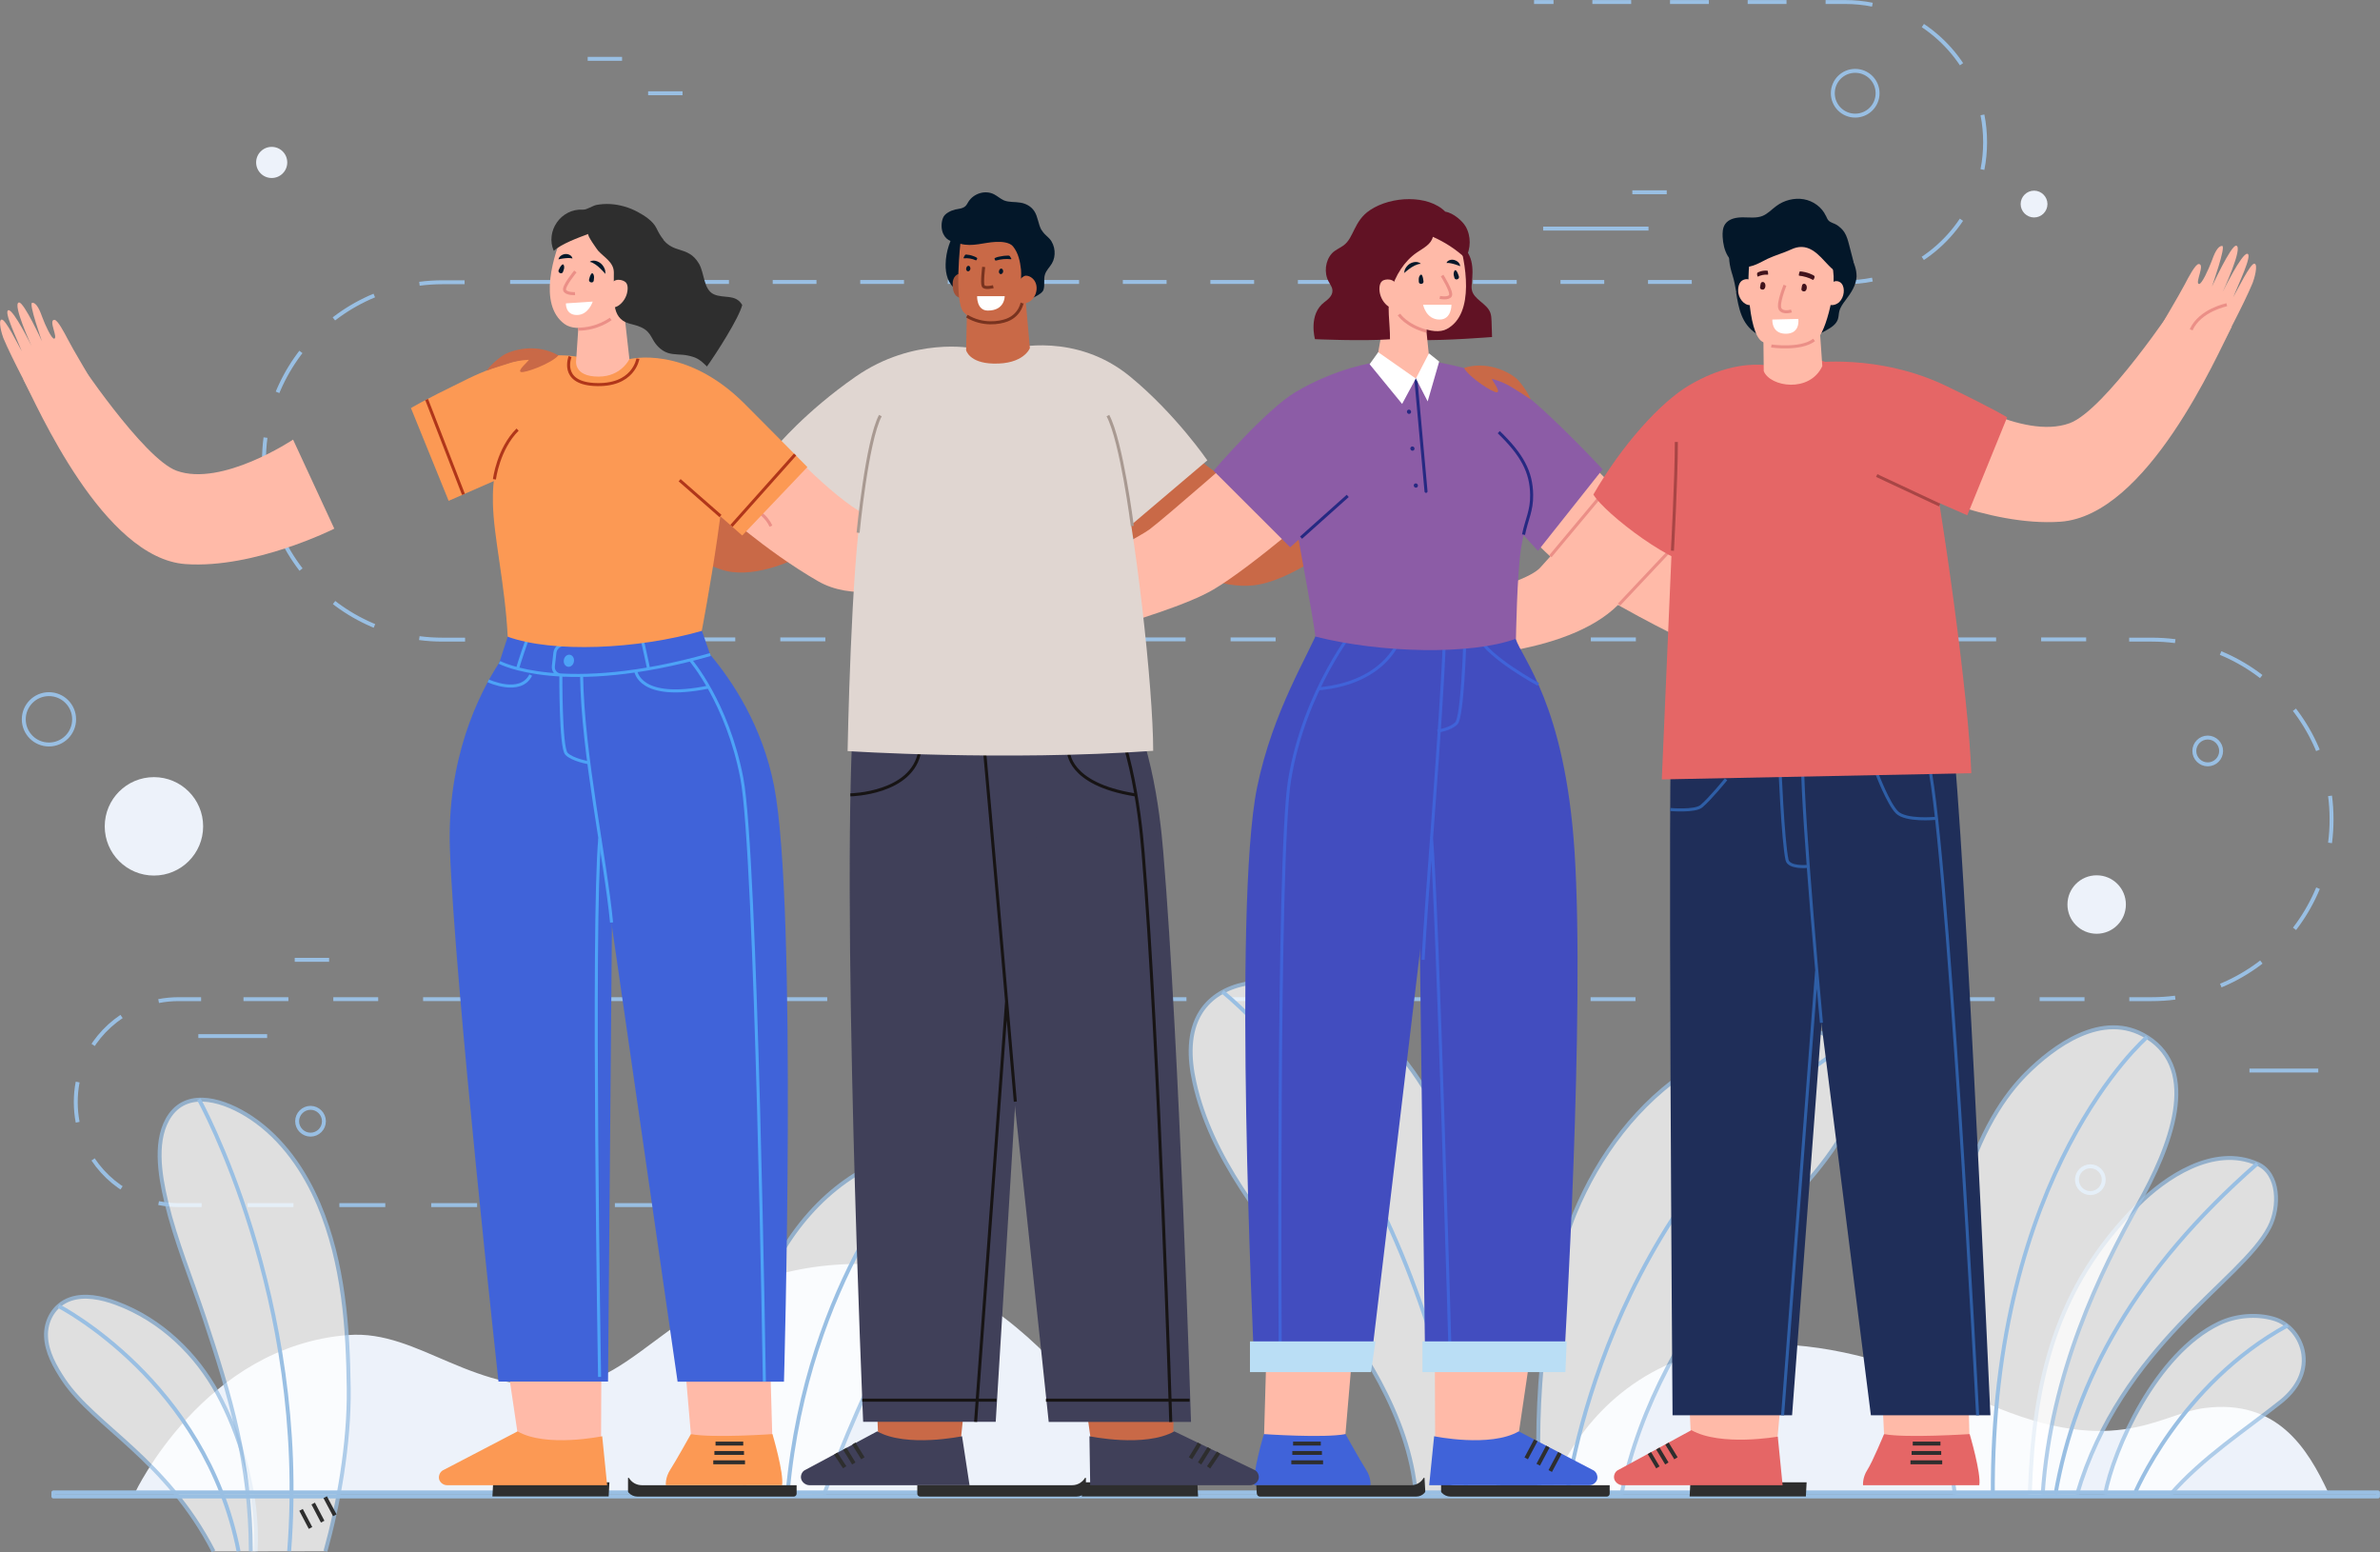 <svg xmlns="http://www.w3.org/2000/svg" xmlns:xlink="http://www.w3.org/1999/xlink" id="Layer_2" viewBox="0 0 188.16 122.7"><rect x="0" y="0" width="188.16" height="122.7" fill="#808080" stroke="none"/><defs><style>.cls-1{stroke-dasharray:0 0 3.07 3.07;}.cls-1,.cls-2,.cls-3,.cls-4,.cls-5,.cls-6,.cls-7,.cls-8,.cls-9,.cls-10,.cls-11,.cls-12,.cls-13,.cls-14,.cls-15,.cls-16,.cls-17,.cls-18,.cls-19,.cls-20,.cls-21,.cls-22{fill:none;}.cls-1,.cls-2,.cls-3,.cls-4,.cls-5,.cls-6,.cls-7,.cls-8,.cls-9,.cls-10,.cls-11,.cls-12,.cls-13,.cls-15,.cls-16,.cls-17,.cls-18,.cls-19,.cls-20,.cls-21,.cls-22{stroke-linejoin:round;}.cls-1,.cls-2,.cls-6,.cls-8,.cls-9,.cls-11,.cls-12,.cls-15,.cls-16,.cls-17,.cls-22{stroke-width:.31px;}.cls-1,.cls-2,.cls-6,.cls-8,.cls-9,.cls-11,.cls-12,.cls-16,.cls-17,.cls-22{stroke:#99bfe3;}.cls-2{stroke-dasharray:0 0 3.2 3.2;}.cls-3{stroke:#a89991;}.cls-3,.cls-4,.cls-5,.cls-7,.cls-10,.cls-13,.cls-18,.cls-19,.cls-20,.cls-21{stroke-width:.24px;}.cls-23{clip-path:url(#clippath-20);}.cls-24{clip-path:url(#clippath-11);}.cls-25{clip-path:url(#clippath-16);}.cls-26{fill:#fff;}.cls-4{stroke:#eb8f87;}.cls-5{stroke:#4da3f7;}.cls-6{stroke-dasharray:0 0 3.56 3.56;}.cls-27{fill:#424dbf;}.cls-7{stroke:#171414;}.cls-28{fill:#e0d6d1;}.cls-29{clip-path:url(#clippath-2);}.cls-30{clip-path:url(#clippath-13);}.cls-31{fill:#031729;}.cls-32{clip-path:url(#clippath-15);}.cls-9{stroke-dasharray:0 0 4.35 4.35;}.cls-33{clip-path:url(#clippath-6);}.cls-10{stroke:#b0361a;}.cls-34{fill:#4da3f7;}.cls-35{fill:#262982;}.cls-36{clip-path:url(#clippath-7);}.cls-37{clip-path:url(#clippath-21);}.cls-38{clip-path:url(#clippath-1);}.cls-39{clip-path:url(#clippath-4);}.cls-11{stroke-dasharray:0 0 3.63 3.63;}.cls-12{stroke-dasharray:0 0 3.72 3.72;}.cls-40{clip-path:url(#clippath-12);}.cls-41{opacity:.75;}.cls-42{fill:#edf2fa;}.cls-43{fill:#8c5ca6;}.cls-44{fill:#c96947;}.cls-45{clip-path:url(#clippath-22);}.cls-46{fill:#e56666;}.cls-13{stroke:#a84545;}.cls-47{clip-path:url(#clippath-9);}.cls-48{clip-path:url(#clippath);}.cls-49{fill:#fc9954;}.cls-50{fill:#2e2e2e;}.cls-51{fill:#ffbaa8;}.cls-52{clip-path:url(#clippath-19);}.cls-15{stroke:#2e2e2e;}.cls-16{stroke-dasharray:0 0 3.46 3.46;}.cls-53{clip-path:url(#clippath-3);}.cls-17{stroke-dasharray:0 0 3.7 3.7;}.cls-18{stroke:#262982;}.cls-54{fill:#404059;}.cls-55{clip-path:url(#clippath-8);}.cls-19{stroke:#2e5ea6;}.cls-20{stroke:#4063d9;}.cls-21{stroke:#78331f;}.cls-56{fill:#40121c;}.cls-57{fill:#1f2e59;}.cls-58{clip-path:url(#clippath-18);}.cls-59{clip-path:url(#clippath-14);}.cls-60{clip-path:url(#clippath-17);}.cls-61{clip-path:url(#clippath-5);}.cls-62{fill:#611224;}.cls-63{fill:#4063d9;}.cls-64{fill:#badef5;}.cls-65{clip-path:url(#clippath-10);}.cls-66{clip-path:url(#clippath-23);}.cls-67{fill:#a35238;}.cls-22{stroke-dasharray:0 0 3.55 3.55;}</style><clipPath id="clippath"><rect class="cls-14" width="188.16" height="122.7"></rect></clipPath><clipPath id="clippath-1"><rect class="cls-14" width="188.16" height="122.7"></rect></clipPath><clipPath id="clippath-2"><rect class="cls-14" x="-5.52" y="95.35" width="34.92" height="28.35"></rect></clipPath><clipPath id="clippath-3"><rect class="cls-14" x="3.46" y="79.76" width="33.27" height="43.91"></rect></clipPath><clipPath id="clippath-4"><rect class="cls-14" x="49.45" y="84.1" width="33.63" height="35.09"></rect></clipPath><clipPath id="clippath-5"><rect class="cls-14" x="112.46" y="74.16" width="43.6" height="45.01"></rect></clipPath><clipPath id="clippath-6"><rect class="cls-14" x="84.97" y="70.45" width="42.78" height="48.7"></rect></clipPath><clipPath id="clippath-7"><rect class="cls-14" x="151.31" y="84.37" width="37.78" height="34.81"></rect></clipPath><clipPath id="clippath-8"><rect class="cls-14" x="144.53" y="74.04" width="36.7" height="45.12"></rect></clipPath><clipPath id="clippath-9"><rect class="cls-14" x="157.27" y="96.86" width="34.02" height="22.38"></rect></clipPath><clipPath id="clippath-10"><rect class="cls-14" width="188.16" height="122.7"></rect></clipPath><clipPath id="clippath-11"><rect class="cls-14" width="188.16" height="122.7"></rect></clipPath><clipPath id="clippath-12"><rect class="cls-14" width="188.16" height="122.7"></rect></clipPath><clipPath id="clippath-13"><rect class="cls-14" width="188.16" height="122.7"></rect></clipPath><clipPath id="clippath-14"><rect class="cls-14" width="188.16" height="122.7"></rect></clipPath><clipPath id="clippath-15"><rect class="cls-14" width="188.16" height="122.7"></rect></clipPath><clipPath id="clippath-16"><rect class="cls-14" width="188.16" height="122.7"></rect></clipPath><clipPath id="clippath-17"><rect class="cls-14" width="188.16" height="122.7"></rect></clipPath><clipPath id="clippath-18"><rect class="cls-14" width="188.16" height="122.7"></rect></clipPath><clipPath id="clippath-19"><rect class="cls-14" width="188.16" height="122.7"></rect></clipPath><clipPath id="clippath-20"><rect class="cls-14" width="188.16" height="122.7"></rect></clipPath><clipPath id="clippath-21"><rect class="cls-14" width="188.16" height="122.7"></rect></clipPath><clipPath id="clippath-22"><rect class="cls-14" width="188.16" height="122.7"></rect></clipPath><clipPath id="clippath-23"><rect class="cls-14" width="188.16" height="122.7"></rect></clipPath></defs><g id="Layer_1-2"><g class="cls-48"><g class="cls-38"><path class="cls-42" d="m122.58,117.98s6.15-20.27,33.5-7.5c10.94,5.11,14.53,1.29,18.21.82,5.74-.73,8.13,3.16,9.78,6.68h-61.49Z"></path><path class="cls-42" d="m74.31,117.98h16.54s-9.37-17.9-22.45-18.07c-13.31-.18-17.17,8.8-23.16,9.55-7.83.98-12.04-4.37-17.71-3.93-11.41.88-16.85,12.45-16.85,12.45h63.63Z"></path><line class="cls-1" x1="125.89" y1=".16" x2="142.79" y2=".16"></line><path class="cls-9" d="m152.02,2.02c1.81,1.21,3.24,2.94,4.08,4.97"></path><path class="cls-9" d="m155.07,17.37c-1.21,1.81-2.94,3.24-4.97,4.08"></path><line class="cls-16" x1="140.67" y1="22.29" x2="38.46" y2="22.29"></line><path class="cls-17" d="m29.59,23.36c-4.02,1.67-7.1,5.14-8.24,9.4"></path><path class="cls-17" d="m21.95,41.83c1.67,4.02,5.14,7.1,9.4,8.24"></path><line class="cls-6" x1="40.33" y1="50.54" x2="166.56" y2="50.54"></line><path class="cls-12" d="m175.56,51.62c4.04,1.68,7.15,5.17,8.29,9.46"></path><path class="cls-12" d="m183.26,70.21c-1.68,4.05-5.17,7.15-9.46,8.3"></path><line class="cls-22" x1="164.8" y1="78.98" x2="17.68" y2="78.98"></line><path class="cls-2" d="m9.61,80.35c-1.33.89-2.38,2.16-3,3.65"></path><path class="cls-2" d="m7.36,91.65c.89,1.33,2.16,2.38,3.65,3"></path><line class="cls-11" x1="19.57" y1="95.26" x2="54.03" y2="95.26"></line><path class="cls-8" d="m55.84,95.26h1.81m-45.11-.16c.51.1,1.05.16,1.59.16h1.81m-9.8-9.73c-.1.51-.15,1.04-.15,1.59s.05,1.07.15,1.59m9.76-9.73h-1.77c-.54,0-1.07.05-1.59.15m159.43-.27c-.61.08-1.23.12-1.86.12h-1.77m15.87-16.07c.08.61.12,1.23.12,1.86s-.04,1.25-.12,1.86m-15.88-16.07h1.78c.63,0,1.25.04,1.86.12m-138.82-.24c.6.08,1.22.12,1.84.12h1.78m-15.78-15.97c-.08.6-.12,1.22-.12,1.85s.04,1.24.12,1.84m15.74-15.97h-1.73c-.62,0-1.24.04-1.84.12m114.87-.33c-.7.14-1.42.21-2.16.21h-1.73m12.59-13.23c.14.7.21,1.42.21,2.16s-.07,1.46-.21,2.16M144.33.16h1.54c.74,0,1.46.07,2.16.21m-26.75-.21h1.54"></path><path class="cls-42" d="m16.06,65.32c0,2.15-1.74,3.89-3.89,3.89s-3.89-1.74-3.89-3.89,1.74-3.89,3.89-3.89,3.89,1.74,3.89,3.89"></path><path class="cls-42" d="m168.07,71.5c0,1.27-1.03,2.31-2.31,2.31s-2.31-1.03-2.31-2.31,1.03-2.31,2.31-2.31,2.31,1.03,2.31,2.31"></path><circle class="cls-8" cx="3.87" cy="56.86" r="1.99"></circle><path class="cls-42" d="m161.87,16.13c0,.59-.48,1.06-1.06,1.06s-1.06-.48-1.06-1.06.48-1.06,1.06-1.06,1.06.48,1.06,1.06"></path><path class="cls-42" d="m22.71,12.84c0,.68-.55,1.23-1.23,1.23s-1.23-.55-1.23-1.23.55-1.23,1.23-1.23,1.23.55,1.23,1.23"></path><path class="cls-8" d="m51.24,7.37h2.72m-7.5-2.72h2.72m79.87,10.55h2.72M23.3,75.87h2.72M122,18.07h8.33m47.51,66.55h5.44m-167.6-2.72h5.44M148.44,7.37c0,.98-.79,1.77-1.77,1.77s-1.77-.79-1.77-1.77.79-1.77,1.77-1.77,1.77.79,1.77,1.77Zm17.88,85.88c0,.59-.48,1.06-1.06,1.06s-1.06-.48-1.06-1.06.48-1.06,1.06-1.06,1.06.48,1.06,1.06Zm-140.71-4.62c0,.59-.48,1.06-1.06,1.06s-1.06-.48-1.06-1.06.48-1.06,1.06-1.06,1.06.48,1.06,1.06Zm149.99-29.27c0,.59-.48,1.06-1.06,1.06s-1.06-.48-1.06-1.06.48-1.06,1.06-1.06,1.06.48,1.06,1.06Z"></path><g class="cls-41"><g class="cls-29"><path class="cls-26" d="m16.88,122.63c-3.75-7.28-9.37-9.88-11.82-13.51-.73-1.09-1.38-2.27-1.42-3.49-.05-1.22.62-2.49,1.92-2.94,1.12-.39,2.45-.12,3.62.31,3.61,1.33,6.37,4.1,8.02,7.13,1.65,3.03,3.28,7.78,3.01,12.5"></path><path class="cls-8" d="m16.88,122.63c-3.75-7.28-9.37-9.88-11.82-13.51-.73-1.09-1.38-2.27-1.42-3.49-.05-1.22.62-2.49,1.92-2.94,1.12-.39,2.45-.12,3.62.31,3.61,1.33,6.37,4.1,8.02,7.13,1.65,3.03,3.28,7.78,3.01,12.5"></path></g></g><path class="cls-8" d="m4.63,103.24s11.62,5.96,14.23,19.39"></path><g class="cls-41"><g class="cls-53"><path class="cls-26" d="m19.83,122.63c-.02-7.02-1.64-12.31-3.66-18.41-1.01-3.04-2.28-6.11-3.02-9.19-.54-2.24-.98-5.07.31-6.89,1.47-2.06,4.31-1.17,6.39.21,2.48,1.65,4.23,4.21,5.35,6.85,1.98,4.67,2.31,9.81,2.37,14.57.05,4.37-.82,9.19-1.84,12.85"></path><path class="cls-8" d="m19.83,122.63c-.02-7.02-1.64-12.31-3.66-18.41-1.01-3.04-2.28-6.11-3.02-9.19-.54-2.24-.98-5.07.31-6.89,1.47-2.06,4.31-1.17,6.39.21,2.48,1.65,4.23,4.21,5.35,6.85,1.98,4.67,2.31,9.81,2.37,14.57.05,4.37-.82,9.19-1.84,12.85"></path></g></g><path class="cls-8" d="m15.72,86.89s8.72,15.68,7.14,35.73"></path><g class="cls-41"><g class="cls-39"><path class="cls-26" d="m58.95,118.14c-.6-5.11-.55-10.7,1.17-15.55,1.71-4.85,5.28-9.22,10.1-11.01.83-.31,1.82-.52,2.57-.04.69.44.93,1.32,1.04,2.13.52,4.02-1.04,8.02-2.99,11.58-1.95,3.55-4.33,9.06-5.69,12.88"></path><path class="cls-8" d="m58.95,118.14c-.6-5.11-.55-10.7,1.17-15.55,1.71-4.85,5.28-9.22,10.1-11.01.83-.31,1.82-.52,2.57-.04.69.44.93,1.32,1.04,2.13.52,4.02-1.04,8.02-2.99,11.58-1.95,3.55-4.33,9.06-5.69,12.88"></path></g></g><g class="cls-41"><g class="cls-61"><path class="cls-26" d="m121.73,118.14c-.46-7.39.38-16.45,2.78-22.26,1.87-4.51,4.99-8.75,9.22-11.42,3.05-1.92,8.89-5.01,11.99-1.64,4.55,4.96-5.41,12.9-8.05,16.33-4.4,5.7-8.02,11.86-9.48,18.98"></path><path class="cls-8" d="m121.73,118.14c-.46-7.39.38-16.45,2.78-22.26,1.87-4.51,4.99-8.75,9.22-11.42,3.05-1.92,8.89-5.01,11.99-1.64,4.55,4.96-5.41,12.9-8.05,16.33-4.4,5.7-8.02,11.86-9.48,18.98"></path></g></g><g class="cls-41"><g class="cls-33"><path class="cls-26" d="m111.94,118.14c-.52-6.16-4.35-11.91-8.2-16.76-3.85-4.84-7.99-9.81-9.32-15.85-.41-1.86-.5-3.93.52-5.54,1.57-2.45,5.09-2.8,7.88-1.98,3.86,1.13,7.09,3.94,9.31,7.3,2.23,3.35,3.54,7.24,4.48,11.15,1.68,6.93,2.29,14.57,1.81,21.69"></path><path class="cls-8" d="m111.94,118.14c-.52-6.16-4.35-11.91-8.2-16.76-3.85-4.84-7.99-9.81-9.32-15.85-.41-1.86-.5-3.93.52-5.54,1.57-2.45,5.09-2.8,7.88-1.98,3.86,1.13,7.09,3.94,9.31,7.3,2.23,3.35,3.54,7.24,4.48,11.15,1.68,6.93,2.29,14.57,1.81,21.69"></path></g></g><g class="cls-41"><g class="cls-36"><path class="cls-26" d="m160.47,118.14c.3-8.97,1.98-16.34,8.59-22.94,2.07-2.07,5.93-4.76,9.42-3.2,1.73.77,1.76,3.41.94,5-2.2,4.29-11.72,9.27-15.22,21.15"></path><path class="cls-8" d="m160.47,118.14c.3-8.97,1.98-16.34,8.59-22.94,2.07-2.07,5.93-4.76,9.42-3.2,1.73.77,1.76,3.41.94,5-2.2,4.29-11.72,9.27-15.22,21.15"></path></g></g><g class="cls-41"><g class="cls-55"><path class="cls-26" d="m154.55,118.14c-3-21.45,2.48-30.1,5.63-33.26,2.09-2.09,6.04-5.12,9.57-2.9,4.21,2.65,1.86,8.65-.71,13.22-2.94,5.24-6.91,13.26-7.55,22.94"></path><path class="cls-8" d="m154.55,118.14c-3-21.45,2.48-30.1,5.63-33.26,2.09-2.09,6.04-5.12,9.57-2.9,4.21,2.65,1.86,8.65-.71,13.22-2.94,5.24-6.91,13.26-7.55,22.94"></path></g></g><g class="cls-41"><g class="cls-47"><path class="cls-26" d="m166.42,118.14c.66-3.54,4.02-11.16,9.03-13.54,1.29-.61,2.92-.76,4.3-.36,1.26.36,2.17,1.52,2.35,2.8.21,1.54-.62,2.84-1.79,3.77-2.82,2.24-6.19,4.42-8.72,7.33"></path><path class="cls-8" d="m166.42,118.14c.66-3.54,4.02-11.16,9.03-13.54,1.29-.61,2.92-.76,4.3-.36,1.26.36,2.17,1.52,2.35,2.8.21,1.54-.62,2.84-1.79,3.77-2.82,2.24-6.19,4.42-8.72,7.33"></path></g></g><path class="cls-8" d="m188,118.29H4.22v-.32h183.78v.32Zm-19.26-.16s3.59-8.72,12.13-13.37m-18.37,13.37c1.57-9.05,6.35-17.74,15.96-26.15m-8.71-10.01s-12.37,10.61-12.2,36.32m-33.69,0s2.87-23.52,21.85-35.47m-49.06-4.42s15.04,11.48,19.36,39.74m-43.24-26.59s-8.96,9.46-10.5,26.43"></path></g><polygon class="cls-50" points="142.77 118.29 133.58 118.29 133.64 117.17 142.83 117.17 142.77 118.29"></polygon><polyline class="cls-51" points="155.49 105.95 155.71 113.67 155.27 117.17 148.95 113.36 148.56 105.06"></polyline><g class="cls-65"><path class="cls-46" d="m148.95,113.36s-.92,2.22-1.32,2.83c-.4.62-.34,1.21-.34,1.21h9.19c.16-.94-.76-4.04-.76-4.04,0,0-5.05.33-6.77,0"></path></g><path class="cls-15" d="m151.04,115.59h2.51m-2.42-.74h2.34m-2.25-.74h2.19"></path><g class="cls-24"><path class="cls-31" d="m137.25,23.1c.21,1.25.41,2.47,1.57,3.25.62.41,1.36.61,2.1.67.61.06,1.24.03,1.82-.15.58-.17,1.11-.47,1.64-.76.38-.21.78-.46.92-.87.07-.2.06-.42.11-.62.08-.34.3-.63.51-.91.42-.55.83-1.17.86-1.86,0-.28-.05-.57-.14-.84-.28-.82-.85-1.52-1.52-2.07-.67-.55-1.44-.97-2.21-1.37-.35-.19-.72-.37-1.11-.44-.38-.07-.78-.02-1.16.04-1,.16-2.01.45-2.82,1.06-.44.33-.83.77-1,1.29-.24.72-.08,1.51.15,2.23.14.44.22.9.3,1.36"></path><path class="cls-50" d="m127.26,118.06v-.66h-12.24c-.42,0-.81-.22-1.02-.58h-.07s0,1.05,0,1.05c0,.04.01.08.04.11l.03.03c.17.18.41.29.67.29h12.36c.13,0,.23-.1.23-.23"></path><path class="cls-51" d="m141.32,104.65l-.79,8.99-.21,3.53h-11.91c-.28,0-.5-.22-.5-.5,0-.21.13-.39.32-.47l5.46-2.56-.5-9.88"></path><path class="cls-46" d="m133.72,113.05l-5.77,3.14c-.21.09-.35.32-.35.58,0,.35.36.63.66.63h12.67l-.38-3.84s-4.5.8-6.83-.51"></path></g><path class="cls-15" d="m131.79,114.11l.71,1.16m-1.43-.77l.71,1.18m-1.38-.82l.67,1.13"></path><g class="cls-40"><path class="cls-51" d="m124.55,35.47l5.16,5.11,14.27,10.47-2.58,3.27s-9.08-3.69-15.86-7.91c-2.46-1.53-7.37-6.82-7.37-6.82"></path><path class="cls-51" d="m142.55,50.4c.84.4,2.42,1.06,3.25,1.47.49.24,1.34.71,1.29.95-.11.62-1.39-.41-1.45-.09-.03.19,1.05.67,1.6.92.49.22,1.13.59,1.09.93-.05.43-2.81-.83-2.81-.83,0,0,2.85,1.45,2.79,1.81-.09.52-2.96-.93-2.96-.93,0,0,2.41,1.28,2.34,1.67-.07.39-1.82-.72-2.59-1,.51.33,1.97,1.32,1.78,1.53-.18.18-1.23-.36-1.49-.47-2.55-1.03-4.25-2.13-4.25-2.13"></path><path class="cls-4" d="m142.49,51.79s1.06,1,2.16.81"></path><path class="cls-51" d="m128.57,36.74s-5.11,6.34-6.82,8.15c-1.38,1.46-9.33,3.14-9.33,3.14l-.27,4.03c2.12-.01,11.66-.13,15.79-4.26,3.4-3.4,7.56-8.64,7.56-8.64"></path><path class="cls-51" d="m114.5,47.79c-1.03.03-2.44.15-3.46.17-.5,0-1.53.01-1.63.22-.2.4,1.28.34,1.18.62-.06.17-1.17.12-1.72.06-.49-.05-1.1-.12-1.25.17-.13.25,2.75.62,2.75.62,0,0-3.06-.12-3.18.21-.17.48,3.15.6,3.15.6,0,0-2.88-.04-3,.31-.12.35,2.14.39,3.03.48-.55.03-2.56,0-2.65.25-.09.26.95.46,1.21.48,1.59.12,4.76.04,4.76.04"></path><path class="cls-4" d="m128,47.79l4.66-4.95m-10.09,1.13l4.53-5.42m-16.11,12.55s1.13-1.44,2.57-1.37"></path><path class="cls-57" d="m132.19,57c-.38.52.04,54.87.04,54.87h9.45l3.08-40.93s.99-9.05-1.44-16.94"></path><path class="cls-57" d="m154.14,57c.82,1.11,3.22,54.87,3.22,54.87h-9.45l-5.17-40.93s-.99-9.05,1.44-16.94"></path><path class="cls-19" d="m132.05,63.99s1.94.17,2.46-.26c.7-.59,1.95-2.13,1.95-2.13m4.47,50.27l2.69-35.12m4.75-15.64s.9,2.4,1.6,3.1,3.02.48,3.02.48m3.36,47.18s-2.49-47.35-4.01-52.08m-11.64.52s.25,6.17.58,7.66c.14.65,1.57.52,1.57.52m1.15,12.36s-1.49-16-1.49-20.54"></path><path class="cls-46" d="m141.27,29.29s-2.97-1.59-7.65,1.12c-2.35,1.36-5.43,4.82-7.65,8.68.9,1.51,6.57,5.87,8.71,5.66,1.7-2.17,3.53-8.73,3.53-8.73"></path><path class="cls-46" d="m132.53,34.95l-1.15,26.66,24.47-.49c-.2-5.85-2.21-20.4-3.52-26.95-4.71-5.96-10.51-6.01-10.51-6.01l-4.51,2.78-4.77,4.01Z"></path><path class="cls-13" d="m132.22,43.53s.31-5.66.31-8.59"></path><path class="cls-51" d="m153.9,30.86s5.96,3.98,9.73,2.59c2.78-1.02,8.42-9.5,8.42-9.5l4.39,1.87c-1.15,2.23-6.67,14.94-13.55,15.42-5.75.4-12.42-2.96-12.42-2.96"></path><path class="cls-51" d="m170.7,26.03c.58-1.06,1.46-2.49,2.03-3.56.27-.52.83-1.6,1.1-1.6.53,0-.33,1.53.02,1.58.22.03.76-1.17.99-1.78.2-.55.46-1.23.84-1.23.33,0-.81,3.22-.81,3.22,0,0,1.51-3.29,1.92-3.24.59.08-1.06,3.64-1.06,3.64,0,0,1.5-3.06,1.94-3,.44.06-.73,2.46-1.12,3.44.32-.56,1.37-2.7,1.68-2.66.32.04-.02,1.25-.14,1.53-.72,1.74-2.5,5.04-2.5,5.04"></path><path class="cls-4" d="m176.05,24.09s-2.12.42-2.82,1.98"></path><path class="cls-46" d="m143.18,28.69s5.34-.78,10.75,1.85c4.08,1.98,4.75,2.45,4.75,2.45l-3.15,7.74-8.83-3.86"></path><path class="cls-51" d="m138.49,22.22c-.22-.22-.59-.19-.82,0-.25.22-.29.68-.23.99.1.5.56,1.05,1.13.88.21-.06.38-.23.46-.44"></path><path class="cls-51" d="m144.84,22.37s.04-.04.07-.06c.2-.16.52-.09.68.1.16.19.2.47.17.72-.03.28-.15.55-.35.75-.21.19-.51.29-.78.21-.21-.06-.38-.23-.46-.44"></path><path class="cls-51" d="m139.4,25.58l2.89-3.93,1.52,3.56.26,3.73c-1,2.14-4.12,1.65-4.63.4l-.04-3.77Z"></path><path class="cls-51" d="m138.53,19.71c-.56,1.45-.35,6.62.78,7.29,1.14.67,3.64.51,4.45-.32.7-.72,1.8-5.06.82-6.21-.99-1.15-5.26-2.79-6.05-.76"></path><path class="cls-31" d="m144.35,17.06c-.32-.69-1-1.18-1.75-1.31-.75-.13-1.55.08-2.16.53-.37.27-.68.62-1.1.79-.48.19-1.03.11-1.55.11-.52,0-1.1.1-1.4.53-.2.29-.22.67-.2,1.02.03.53.14,1.06.41,1.51.28.45.74.8,1.26.85.68.07,1.29-.35,1.9-.64.6-.28,1.24-.45,1.84-.73.57-.27,1.12-.28,1.68.06.51.31.89.79,1.3,1.21.27.28.57.55.95.64.38.09.84-.06.98-.42.1-.24.03-.51-.04-.77-.09-.36-.19-.72-.28-1.08-.09-.34-.18-.69-.37-.99-.15-.24-.36-.42-.59-.58-.21-.14-.5-.18-.67-.36-.09-.1-.14-.23-.2-.36,0,0,0-.01,0-.02"></path><path class="cls-4" d="m141.12,22.55s-.62,1.51-.38,1.88.89.15.89.15m-1.59,2.77s2.32.34,3.38-.48"></path><path class="cls-56" d="m142.48,22.54c-.04.09-.04.22-.06.3-.02.14.12.22.25.19.24-.06.24-.61-.05-.6-.07,0-.12.05-.15.11"></path><path class="cls-56" d="m139.21,22.4c-.04.09-.04.22-.06.3-.02.14.12.22.25.19.24-.06.24-.61-.05-.6-.07,0-.12.05-.15.11"></path><path class="cls-26" d="m140.12,25.26l2.05-.05s.2,1.2-1.03,1.17c-1.11-.03-1.02-1.12-1.02-1.12"></path><path class="cls-56" d="m142.23,21.79c.38.04.79.16,1.11.34.04-.02.15-.19.11-.3-.04-.09-.62-.35-1.16-.38,0,0-.13.3-.05.35"></path><path class="cls-56" d="m139.76,21.71c-.28-.02-.56.04-.79.16-.03-.02-.08-.18-.05-.28.02-.08.43-.24.83-.19,0,0,.07.27.02.32"></path></g><line class="cls-13" x1="153.34" y1="39.92" x2="148.37" y2="37.59"></line><g class="cls-30"><path class="cls-44" d="m92.99,34.7s3.54,3.51,4.9,3.36c2.26-.24,14.97-7.95,14.97-7.95l1.43,5.21s-9.52,10.31-15.19,10.95c-4.9.56-11.5-5.31-11.5-5.31"></path><path class="cls-62" d="m115.29,19.29c.54.23.89.78,1.03,1.35.14.57.1,1.17.04,1.75-.02.17-.03.34,0,.51.14.78,1.18,1.07,1.46,1.81.08.21.09.44.1.67.01.42.04,1.26.04,1.26,0,0-3.71.3-5.91.24"></path></g><polygon class="cls-50" points="85.53 118.29 94.72 118.29 94.66 117.17 85.47 117.17 85.53 118.29"></polygon><polyline class="cls-51" points="100.15 105.95 99.93 113.67 100.36 117.17 106.37 113.36 107.08 105.06"></polyline><g class="cls-59"><path class="cls-63" d="m106.37,113.36s1.24,2.22,1.64,2.83c.4.62.34,1.21.34,1.21h-9.19c-.16-.94.76-4.04.76-4.04,0,0,4.73.33,6.46,0"></path></g><path class="cls-15" d="m104.6,115.59h-2.51m2.42-.74h-2.34m2.25-.74h-2.19"></path><g class="cls-32"><path class="cls-50" d="m99.36,118.06l-.04-.66h12.24c.42,0,.79-.22.99-.58h.07s.06,1.05.06,1.05c0,.04-.01.08-.04.11l-.02.03c-.16.18-.4.29-.65.29h-12.36c-.13,0-.24-.1-.24-.23"></path><path class="cls-51" d="m113.43,105.95l.03,7.66.12,3.55h11.91c.28,0,.49-.22.47-.5-.01-.21-.15-.39-.34-.47l-5.6-2.56,1.27-8.58"></path><path class="cls-63" d="m120.08,113.15l5.83,3.04c.22.09.37.32.38.58.02.35-.32.63-.63.63h-12.67l.39-3.87s4.44.92,6.7-.39"></path></g><path class="cls-15" d="m121.42,113.85l-.76,1.43m1.71-.93l-.76,1.43m1.71-.93l-.76,1.43"></path><g class="cls-25"><path class="cls-43" d="m112.38,28.42s5.63.73,8.11,2.7c2.5,1.98,6.21,5.98,6.21,5.98l-5.11,6.44-4.61-4.99"></path><path class="cls-27" d="m117.48,48.33l2.35,2.16c.47,1.53,3.89,5.19,4.65,16.79.84,12.83-.79,39.71-.79,39.71h-11.03l-.58-45.64-.43-16.6"></path><path class="cls-27" d="m104.32,49.54c-.79,2.12-3.69,6.59-4.94,12.72-1.93,9.5-.26,44.72-.26,44.72h9.35l5.47-45.83s.49-4.06.26-10.83"></path><path class="cls-20" d="m114.64,106.94s-.96-34.23-1.47-40.81m2.63-15.24s-.18,5.79-.66,6.28c-.48.5-1.5.62-1.5.62m7.98-3.69s-3.96-2.13-4.74-3.77m-6.15,0s-.97,3.62-6.49,4.12m2.96-4.9s-4.08,4.95-5.25,12.12c-.98,6.04-.74,45.32-.74,45.32m11.3-31.12c.22-4.55,1.49-19.28,1.69-25.54"></path><path class="cls-43" d="m102,33.65c1.07-1.68,6.83-5.06,6.83-5.06,1.94-.24,4.18-.11,4.18-.11,0,0,3.25,2.64,5.49,5.68,1.84,1.77,2.58,3.13,2.61,4.96.02,1.25-.56,2.32-.86,4.23-.32,2.06-.4,7.14-.4,7.14-3.51,1.29-10.64,1.15-15.85-.17-.67-4.8-3.06-14.99-1.98-16.67"></path><path class="cls-18" d="m112.74,38.84l-.81-8.92.81,8.92Zm5.75-4.68c1.83,1.77,2.58,3.13,2.6,4.96.02,1.25-.39,1.91-.64,3.14"></path><path class="cls-35" d="m111.23,32.55c0,.09.08.17.17.17s.17-.08.16-.17c0-.09-.08-.17-.17-.17s-.17.08-.16.17"></path><path class="cls-35" d="m111.5,35.46c0,.09.08.17.17.17s.17-.08.16-.17c0-.09-.08-.17-.17-.17s-.17.08-.16.17"></path><path class="cls-35" d="m111.77,38.38c0,.09.08.17.17.17s.17-.08.16-.17c0-.09-.08-.17-.17-.17s-.17.08-.16.17"></path><path class="cls-51" d="m98.9,34.98s-6.66,5.84-8.01,6.86c-1.32.99-12.76,6.75-12.76,6.75l1,3.31s12.89-2.99,16.8-5.3c3.17-1.87,9.24-7.22,9.24-7.22"></path><path class="cls-43" d="m108.64,28.66s-2.97.4-6.23,2.34c-2.36,1.41-6.47,6.21-6.47,6.21l6.06,6.05,6.15-5.49"></path></g><line class="cls-18" x1="102.86" y1="42.5" x2="106.55" y2="39.2"></line><g class="cls-60"><path class="cls-51" d="m79.87,47.69c-.87.26-2.5.65-3.37.91-.51.15-1.39.48-1.38.72.04.63,1.42-.17,1.44.15.01.19-1.1.49-1.67.64-.51.14-1.18.4-1.17.74,0,.44,2.86-.35,2.86-.35,0,0-2.97.96-2.94,1.33.04.53,3.03-.43,3.03-.43,0,0-2.51.87-2.49,1.26.03.39,1.86-.29,2.65-.44-.54.24-1.98.72-1.96,1.01.02.29,1.15.1,1.41,0,2.62-.98,4.57-1.95,4.57-1.95"></path><path class="cls-4" d="m79.8,49.09s-1.15.82-2.22.44"></path><path class="cls-51" d="m112.71,25.57l.32,3.11s.61,1.22-1.72,1.29c-1.8.05-2.48-1.38-2.48-1.38l.85-4.81"></path><path class="cls-51" d="m115.25,18.69c.63,2,1.4,6.11-.87,7.32-.52.28-1.32.2-2.14-.16-1.77-.78-2.9-2.2-3.21-3.45-.39-1.56,3.68-7.14,6.23-3.71"></path><path class="cls-62" d="m106.22,19.4c-.3.22-.68.36-.93.64-.52.58-.62,1.52-.26,2.2.13.25.33.49.31.78-.01.37-.34.64-.63.86-1.3.97-.75,2.93-.75,2.93,0,0,3.72.17,5.93.01.02-1.25-.29-2.65.07-3.84.36-1.19,1.04-2.33,2.07-3.03.5-.34,1.12-.64,1.25-1.23.95.42,1.83.99,2.59,1.7.42-.77.44-1.76,0-2.52-.24-.41-.94-1.06-1.61-1.17-1.35-1.35-4.26-1.25-5.95-.12-1.29.86-1.26,2.18-2.08,2.78"></path><path class="cls-4" d="m114.01,21.78s.82,1.3.66,1.59c-.16.28-.84.14-.84.14"></path><path class="cls-31" d="m112.24,21.79s-.02.04-.03.06c-.06.14-.05.27-.04.42,0,.24.4.22.37-.03-.02-.15-.04-.31-.1-.45-.06-.14-.14-.08-.19,0"></path><path class="cls-31" d="m114.96,21.47s-.01.04-.02.06c-.04.15,0,.28.04.42.05.24.43.14.36-.1-.05-.14-.1-.3-.19-.43-.09-.12-.15-.05-.19.04"></path><path class="cls-31" d="m111.02,21.61s-.01-.11.04-.28c.06-.16.2-.35.39-.48.2-.12.44-.17.62-.13.09.02.16.06.2.08.04.03.06.06.06.06,0,0-.03,0-.08,0-.05,0-.11.02-.18.04-.14.04-.3.12-.46.22-.15.1-.3.21-.42.31-.05.05-.11.09-.14.12-.04.03-.06.05-.06.05"></path><path class="cls-31" d="m114.36,20.8s0-.02.02-.06c.01-.03.05-.08.11-.12.11-.08.31-.12.48-.07.18.05.33.16.4.28.07.12.07.21.07.21,0,0-.02,0-.06-.02-.03-.02-.08-.03-.13-.05-.1-.04-.23-.08-.35-.11-.12-.03-.24-.06-.34-.07-.1-.01-.2,0-.2,0"></path><path class="cls-4" d="m110.6,24.86s.56.88,2.17,1.32"></path><path class="cls-51" d="m110.47,22.7c-.19-.77-.97-.65-1.18-.5-.15.11-.21.31-.23.5-.04.47.14.97.47,1.32.12.13.26.24.43.28.46.14.76-.21.76-.61"></path><path class="cls-26" d="m114.75,24.09h-2.24s.22,1.17,1.3,1.17c.96,0,.94-1.17.94-1.17"></path></g><polygon class="cls-26" points="108.96 27.84 111.93 29.92 110.85 31.93 108.28 28.79 108.96 27.84"></polygon><polygon class="cls-26" points="112.97 27.93 111.94 29.92 112.87 31.73 113.78 28.58 112.97 27.93"></polygon><polygon class="cls-64" points="108.39 108.46 98.82 108.46 98.82 106.03 108.74 106.03 108.39 108.46"></polygon><polygon class="cls-64" points="123.76 108.46 112.46 108.46 112.46 106.03 123.86 106.03 123.76 108.46"></polygon><g class="cls-58"><path class="cls-44" d="m115.74,29.08c.42.77,2.34,2,2.62,1.93.29-.07-.36-.88-.42-1.07.64.17,1.18.42,1.58.67.49.3,1.03.64,1.5.96-.23-.58-.9-1.48-1.19-1.7-1.1-.85-2.73-1.24-4.1-.78"></path><path class="cls-28" d="m80.1,27.53s4.95-1.3,9.25,2.24c3.58,2.94,6.1,6.62,6.1,6.62l-6.52,5.53-6.89-5.74"></path><path class="cls-50" d="m62.98,118.06v-.66h-12.24c-.42,0-.81-.22-1.02-.58h-.07s0,1.05,0,1.05c0,.04.01.08.04.11l.03.03c.17.18.41.29.67.29h12.36c.13,0,.23-.1.23-.23"></path><path class="cls-44" d="m76.91,104.65l-.93,8.97.07,3.55h-11.91c-.28,0-.5-.22-.5-.5,0-.21.13-.39.32-.47l5.47-2.56-.41-9.88"></path><path class="cls-54" d="m69.34,113.15l-5.67,3.04c-.21.09-.35.32-.35.58,0,.35.36.63.66.63h12.67l-.59-3.87s-4.39.92-6.72-.39"></path></g><path class="cls-15" d="m67.5,114.11l.72,1.16m-1.43-.75l.71,1.16m-1.43-.78l.71,1.08"></path><g class="cls-52"><path class="cls-50" d="m72.52,118.06v-.66h12.24c.42,0,.81-.22,1.02-.58h.07s0,1.05,0,1.05c0,.04-.01.08-.04.11l-.03.03c-.17.18-.41.29-.67.29h-12.36c-.13,0-.23-.1-.23-.23"></path><path class="cls-44" d="m84.96,104.65l1.25,8.97.57,3.55h11.91c.28,0,.5-.22.5-.5,0-.21-.13-.39-.32-.47l-6.11-2.56.09-9.88"></path><path class="cls-54" d="m92.85,113.15l6.32,3.04c.21.09.35.32.35.58,0,.35-.36.63-.66.63h-12.67l-.06-3.87s4.39.92,6.72-.39"></path></g><path class="cls-15" d="m94.83,114.11l-.71,1.16m1.48-.8l-.76,1.21m1.5-.85l-.79,1.16"></path><g class="cls-23"><path class="cls-54" d="m77.03,53.68s-.04,6.96.86,13.25c.9,6.29,5.02,45.47,5.02,45.47h11.25s-.92-29.81-2.19-45.01c-.27-3.28-1.05-9.89-3.89-13.91"></path><path class="cls-7" d="m92.56,112.4s-.93-29.81-2.19-45.01c-.27-3.28-1.05-9.89-3.89-13.91"></path><path class="cls-54" d="m67.55,55.33c-1.14,14.53.69,57.06.69,57.06h10.48l2.68-43.76s2.37-9.71.07-14.47"></path><path class="cls-7" d="m82.69,110.68h11.36m-25.88,0h10.61m-11.55-47.85s4.93-.08,5.49-3.48m11.75,0s-.11,2.62,5.26,3.48m-12.6,49.56l2.45-33.21m.69,7.9s-1.92-22.26-2.74-31.18"></path><path class="cls-44" d="m64.02,34.29s-3.54,3.51-4.9,3.36c-2.26-.24-14.97-9.56-14.97-9.56l-2.39,2.31s10.49,14.17,16.15,14.82c4.9.56,11.5-5.31,11.5-5.31"></path><path class="cls-28" d="m76.9,27.53s-4.67-.94-9.25,2.24c-4,2.78-6.3,5.57-6.3,5.57l6.2,7.02,7.41-6.16"></path><path class="cls-51" d="m61.61,34.79s4.97,5.36,7.34,6.1c1.92.6,9.68-1.81,9.68-1.81l2.2,3.38c-1.86,1.03-11.08,6.4-16.14,3.49-4.23-2.43-8.07-5.95-8.07-5.95"></path><path class="cls-51" d="m76.7,39.9c.91-.47,2.2-1.05,3.1-1.54.44-.24,1.34-.73,1.53-.6.37.25-.96.92-.73,1.12.14.12,1.08-.46,1.53-.78.4-.29.9-.64,1.17-.46.23.16-2.09,1.88-2.09,1.88,0,0,2.61-1.6,2.88-1.37.38.33-2.46,2.06-2.46,2.06,0,0,2.49-1.44,2.78-1.19.28.25-1.68,1.38-2.41,1.89.5-.24,2.24-1.25,2.44-1.07.21.18-.6.87-.82,1.01-1.32.88-4.13,2.36-4.13,2.36"></path><path class="cls-4" d="m81.37,41.07s-1.69-.71-2.92.06"></path><path class="cls-28" d="m76.84,27.68s-6.5.51-8.65,11.99c-.91,4.86-1.18,19.7-1.18,19.7,0,0,12.36.81,24.16-.02,0-4.98-1.39-17.44-2.79-23.6-.95-4.18-4.88-6.3-8.11-8.24"></path><path class="cls-31" d="m75.68,18.07c-.57.82-.9,1.81-.92,2.81-.02.75.19,1.6.84,1.99.25.15.58.21.82.05.19-.13.27-.37.33-.6.17-.62.27-1.26.3-1.91.02-.4.02-.81-.09-1.19-.1-.39-.32-.75-.65-.98"></path><path class="cls-44" d="m76.44,24.88l-.06,2.8s.23,1.01,2.14,1.06c2.42.07,2.9-1.22,2.9-1.22l-.46-5.2"></path><path class="cls-67" d="m76.15,21.81c-.03-.15-.22-.2-.36-.16-.2.06-.36.24-.42.44-.07.2-.06.42-.04.63.02.2.06.4.18.56.2.29.64.37.93.18"></path><path class="cls-44" d="m75.95,19.02s-.56,4.8.24,5.66c1.2,1.28,3.24.94,4.15.14.76-.67,1.38-3.6,1.28-4.36-.29-2.08-4.73-2.68-5.67-1.43"></path><path class="cls-31" d="m82.34,18.19c-.26-.46-.28-1.06-.57-1.5-.25-.38-.66-.6-1.09-.67-.44-.08-.91-.01-1.33-.19-.26-.12-.48-.32-.74-.46-.69-.37-1.62-.1-2.05.58-.07.11-.13.24-.22.33-.21.21-.53.22-.81.28-.34.08-.84.3-.98.67-.15.37-.15.89.02,1.25.29.62.81.64,1.36.79.96.26,1.85-.11,2.82-.15.41-.02,1.07.02,1.34.36.42.52.56,1.19.63,1.84.08.72-.25,2,.27,2.57.32-.23,1.38-.57,1.51-.99.12-.38-.01-.81.11-1.19.1-.34.37-.58.55-.88.35-.59.27-1.43-.17-1.94-.17-.19-.38-.34-.53-.54-.04-.05-.07-.1-.1-.15"></path><path class="cls-21" d="m77.77,21.1s-.16,1.26-.04,1.5c.11.24.8.06.8.06m-2.09,2.33c1.25.76,2.58.54,3.18.31,1.11-.43,1.22-1.51,1.22-1.51"></path><path class="cls-31" d="m78.97,21.44c-.01.12.06.23.15.23.09,0,.18-.09.19-.21,0-.12-.06-.23-.15-.23-.09,0-.17.08-.18.21"></path><path class="cls-31" d="m76.38,21.22c-.01.12.06.23.15.23.09,0,.18-.09.19-.21,0-.12-.06-.23-.15-.23-.09,0-.17.08-.18.21"></path><path class="cls-31" d="m79.95,20.44c-.03-.06-.07-.11-.1-.17-.01-.02-.03-.04-.05-.05-.03-.01-.06-.02-.08-.02-.23,0-.46.03-.69.08-.1.02-.22.04-.32.09-.12.06-.1.06-.04.19,0,.01.01.03.03.03.02.01.05,0,.07,0,.37-.11.76-.14,1.14-.1.02,0,.04,0,.05-.01,0-.01,0-.03-.01-.05"></path><path class="cls-31" d="m76.19,20.34c.03-.05.06-.11.09-.16.01-.02.03-.04.04-.05.02-.01.05-.01.07-.01.18.01.37.05.55.12.08.03.18.06.25.11.1.07.08.07.02.19,0,.01-.01.03-.02.03-.02.01-.04,0-.06,0-.29-.13-.6-.18-.91-.15-.02,0-.04,0-.04-.02,0-.01,0-.03.01-.05"></path><path class="cls-26" d="m77.25,23.41h2.18s.03,1.14-1.33,1.14c-.9,0-.85-1.14-.85-1.14"></path><path class="cls-44" d="m80.53,22.25c.08-.18.38-.45.57-.46.19,0,.37.08.52.21.7.6.23,2-.73,1.98-.35,0-.32-.47-.32-.47"></path><path class="cls-3" d="m89.52,41.58s-.85-6.69-1.93-8.73m-19.75,9.26s.69-7.23,1.76-9.26"></path><path class="cls-51" d="m23.17,34.75s-5.64,3.76-9.21,2.46c-2.63-.96-7.97-9-7.97-9l-4.15,1.77c1.09,2.11,6.32,14.15,12.83,14.61,5.44.38,11.76-2.8,11.76-2.8"></path><path class="cls-51" d="m7.27,30.17c-.55-1.01-1.39-2.35-1.92-3.37-.26-.49-.79-1.52-1.05-1.52-.5,0,.32,1.45-.02,1.49-.2.03-.72-1.1-.93-1.68-.19-.52-.44-1.16-.8-1.16-.32,0,.77,3.05.77,3.05,0,0-1.43-3.12-1.82-3.07-.56.07,1,3.45,1,3.45,0,0-1.42-2.89-1.83-2.84-.42.05.7,2.33,1.06,3.26-.31-.54-1.29-2.56-1.6-2.52-.3.04.02,1.18.13,1.45.68,1.64,2.37,4.77,2.37,4.77"></path><path class="cls-4" d="m58.28,39.71s2.01.4,2.67,1.88"></path></g><polygon class="cls-50" points="48.12 118.29 38.93 118.29 38.99 117.17 48.18 117.17 48.12 118.29"></polygon><polyline class="cls-51" points="60.84 105.95 61.06 113.67 60.62 117.17 54.62 113.36 53.91 105.06"></polyline><g class="cls-37"><path class="cls-49" d="m54.62,113.36s-1.24,2.22-1.64,2.83c-.4.62-.34,1.21-.34,1.21h9.19c.16-.94-.76-4.04-.76-4.04,0,0-4.73.33-6.45,0"></path></g><path class="cls-15" d="m56.39,115.59h2.51m-2.42-.74h2.34m-2.25-.74h2.19"></path><g class="cls-45"><path class="cls-51" d="m47.55,105.95l-.03,7.66-.12,3.55h-11.91c-.28,0-.49-.22-.47-.5.01-.21.15-.39.35-.47l5.6-2.56-1.27-8.58"></path><path class="cls-49" d="m40.91,113.15l-5.83,3.04c-.22.09-.37.32-.38.58-.02.35.32.63.63.63h12.67l-.39-3.87s-4.44.92-6.7-.39"></path></g><path class="cls-15" d="m25.71,118.35l.76,1.43m-1.71-.93l.75,1.43m-1.71-.93l.75,1.43"></path><g class="cls-66"><path class="cls-63" d="m42.53,48.17l-2.01.99-1.04,3.2c-1.66,2.56-4.17,7.64-3.91,14.8.38,10.64,3.84,42.05,3.84,42.05h8.66l.41-48-.05-16.64"></path><path class="cls-63" d="m55.1,48.75s.42,1.17,1.05,3c1.74,2.07,4.12,5.62,5.05,10.39,1.85,9.5.78,47.08.78,47.08h-8.41l-6.95-48.19s-1.2-4.07-.84-10.86"></path><path class="cls-5" d="m44.66,53.38l-.32-.02c-.37-.02-.64-.34-.59-.72l.12-1.05c.04-.35.35-.63.71-.63h.66m-5.75,1.4s5.01,2.69,16.67-.62m-7.81,21.18c-.49-5.09-2.28-13.25-2.37-19.53"></path><path class="cls-34" d="m45.38,52.23c-.01.27-.21.48-.43.48s-.4-.22-.38-.48c.01-.27.21-.48.43-.48s.4.22.38.48"></path><path class="cls-5" d="m47.4,108.84s-.6-35.96.02-42.56m-3.08-12.93s-.03,5.73.44,6.23c.47.5,1.81.72,1.81.72m-7.99-6.48s2.54,1.18,3.36-.46m8.3-.34s.22,2.43,5.76,1.29m-1.45-2.16s2.93,3.37,4.08,9.37c1.15,5.99,1.78,47.68,1.78,47.68m-19.49-56.35c-.06-.06.82-2.54.82-2.54m9.51,2.54c0-.08-.53-2.44-.53-2.44"></path><path class="cls-49" d="m57.11,33.84c-1.13-1.68-7.35-5.46-7.35-5.46-1.96-.25-4.19-.19-4.19-.19,0,0-2.53,2.72-4.66,5.77-1.78,1.78-1.98,4-1.94,5.84.05,2.62.96,6.39,1.17,10.53,3.57,1.29,10.26,1,15.34-.46,0,0,2.76-14.35,1.63-16.04"></path><path class="cls-49" d="m45.56,28.19s-3.44-.74-8.57,1.75c-3.86,1.88-4.5,2.32-4.5,2.32l2.98,7.33,8.36-3.66"></path><path class="cls-44" d="m44.15,28.09c-.58.66-2.72,1.44-2.98,1.31-.26-.13.55-.78.64-.96-.66.03-1.25.15-1.68.31-.54.19-1.13.34-1.66.55.35-.52,1.19-1.18,1.51-1.33,1.26-.59,2.93-.61,4.17.13"></path><path class="cls-49" d="m53.31,37.61l5.37,4.72,5.15-5.41s-2.57-2.61-4.96-5c-4.69-4.69-9.11-3.53-9.11-3.53"></path><path class="cls-10" d="m45.07,28.19s-.82,2.04,1.88,2.2c3.16.19,3.48-2.04,3.48-2.04m7.4,13.22l5.03-5.64m-29.13-4.35l2.91,7.5m2.45-1.19s.29-2.4,1.83-3.93m16.04,6.83l-3.23-2.83"></path><path class="cls-51" d="m45.76,25.36l-.21,3.12s-.24,1.29,1.77,1.29c1.81,0,2.44-1.39,2.44-1.39l-.51-4.54"></path><path class="cls-51" d="m44.63,18.19c-.87,1.89-2.12,5.87,0,7.42.49.36,1.29.4,2.14.17,1.84-.5,3.14-1.75,3.59-2.94.58-1.5-2.79-7.67-5.72-4.65"></path><path class="cls-26" d="m44.74,23.98l2.12-.14s-.33,1.06-1.25,1.06-.87-.92-.87-.92"></path><path class="cls-50" d="m52.44,18.96c.27.32.61.57,1.1.72.78.24,1.27.41,1.72,1.16.44.75.35,2.04,1.17,2.42.78.36,1.73-.05,2.25.85-.27,1.06-2.09,3.89-2.79,4.86-.6-.6-.87-.73-1.52-.87-.51-.11-1.06-.04-1.56-.2-.46-.15-.83-.49-1.09-.89-.17-.26-.29-.56-.51-.78-.3-.32-.75-.47-1.18-.58-.27-.07-.55-.14-.78-.3-.53-.36-.66-.98-.69-1.56-.04-.75-.04-1.5-.03-2.25,0-.81-.76-1.19-1.24-1.72-.06-.07-.93-1.27-.77-1.33-.76.28-2.15.79-2.74,1.34-.67-1.54.55-3.37,2.33-3.26.26.02.75-.31,1.04-.37.37-.07.74-.09,1.11-.07.76.05,1.51.27,2.17.63.52.28,1.19.71,1.46,1.26.17.35.35.67.57.93"></path><path class="cls-4" d="m45.49,21.46s-.97,1.17-.85,1.48.82.27.82.27"></path><path class="cls-31" d="m46.92,21.69s.02.04.02.06c.05.15.01.28,0,.43-.03.24-.42.16-.37-.08.03-.15.08-.3.16-.43.08-.13.15-.06.19.03"></path><path class="cls-31" d="m44.59,21.01s0,.04.01.06c.02.15-.04.27-.09.42-.08.23-.45.07-.34-.15.06-.14.13-.28.24-.39.1-.11.16-.03.18.07"></path><path class="cls-31" d="m47.85,21.66s.02-.11-.01-.29c-.04-.17-.15-.38-.33-.54-.18-.15-.42-.24-.6-.23-.09,0-.16.03-.21.05-.05.03-.07.05-.07.05,0,0,.03,0,.08.02.05,0,.1.04.17.07.13.06.28.17.42.29.14.12.27.26.38.37.05.06.1.1.13.15.03.04.05.06.05.06"></path><path class="cls-31" d="m45.26,20.43s0-.02-.02-.06c-.01-.03-.04-.09-.09-.14-.1-.1-.29-.17-.47-.15-.18.02-.34.11-.43.22-.08.1-.1.2-.1.2,0,0,.03,0,.06-.01.03-.01.09-.02.14-.03.11-.02.23-.04.36-.05.12-.01.25-.02.35-.01.1,0,.19.04.19.03"></path><path class="cls-4" d="m48.28,25.21s-1.04.81-2.57.81"></path><path class="cls-51" d="m48.23,22.62c.28-.74,1.04-.5,1.23-.31.14.13.17.34.16.53-.02.48-.25.94-.62,1.24-.13.11-.29.19-.46.22-.48.07-.73-.32-.68-.72"></path></g></g></g></svg>